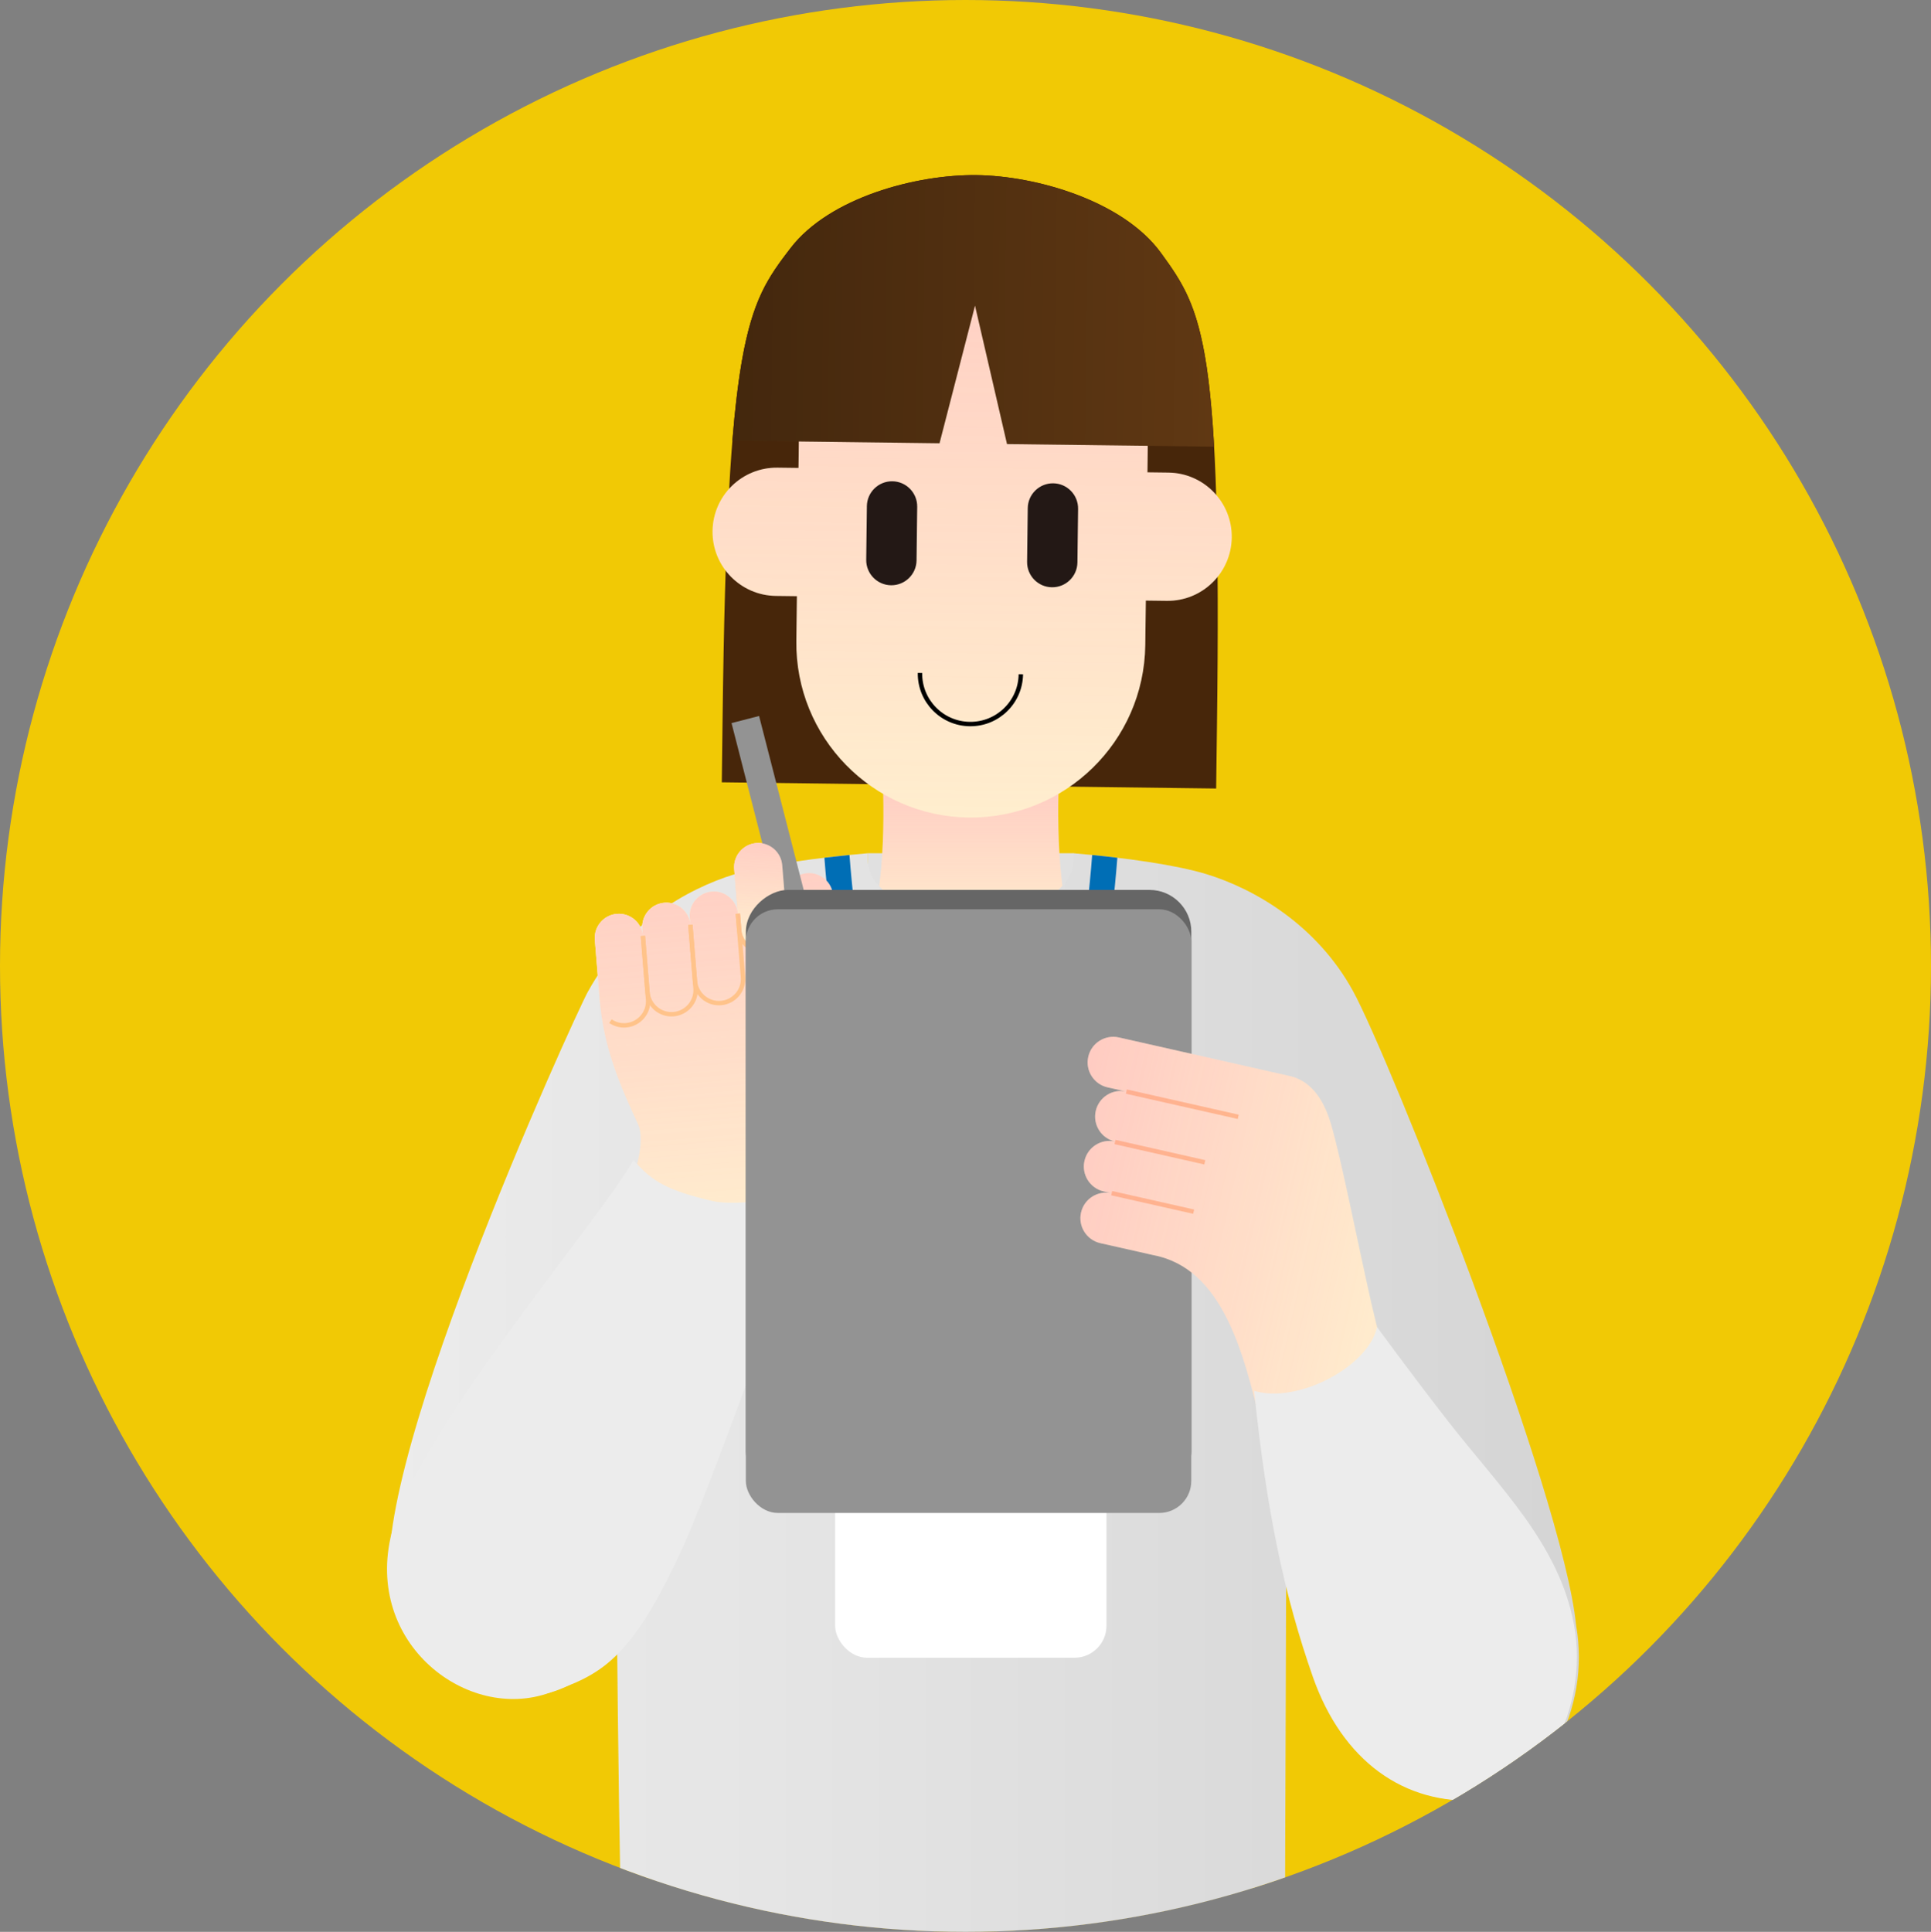 <?xml version="1.0" encoding="UTF-8"?>
<svg xmlns="http://www.w3.org/2000/svg" xmlns:xlink="http://www.w3.org/1999/xlink" viewBox="0 0 438.58 438.72">
  <rect x="0" y="0" width="438.58" height="438.72" fill="#808080" stroke="none"/>
  <defs>
    <style>
      .cls-1 {
        fill: #231815;
      }

      .cls-1, .cls-2, .cls-3, .cls-4, .cls-5, .cls-6, .cls-7, .cls-8, .cls-9, .cls-10, .cls-11, .cls-12, .cls-13, .cls-14, .cls-15, .cls-16, .cls-17, .cls-18, .cls-19, .cls-20, .cls-21 {
        stroke-width: 0px;
      }

      .cls-2 {
        fill: #ffefcf;
      }

      .cls-22 {
        clip-path: url(#clippath);
      }

      .cls-3, .cls-23, .cls-24, .cls-25 {
        fill: none;
      }

      .cls-23 {
        stroke: #ffc289;
      }

      .cls-23, .cls-24, .cls-25 {
        stroke-miterlimit: 10;
      }

      .cls-4 {
        fill: #f1c905;
      }

      .cls-5 {
        fill: #666;
      }

      .cls-24 {
        stroke: #ffc38a;
      }

      .cls-6 {
        fill: #e0e0e0;
      }

      .cls-7 {
        fill: url(#_名称未設定グラデーション_9);
      }

      .cls-7, .cls-8, .cls-9, .cls-10, .cls-11, .cls-12, .cls-15 {
        opacity: .3;
      }

      .cls-7, .cls-8, .cls-9, .cls-10, .cls-11, .cls-12, .cls-15, .cls-20 {
        mix-blend-mode: multiply;
      }

      .cls-8 {
        fill: url(#_名称未設定グラデーション_2);
      }

      .cls-9 {
        fill: url(#_名称未設定グラデーション_7);
      }

      .cls-10 {
        fill: url(#_名称未設定グラデーション_19);
      }

      .cls-11 {
        fill: url(#_名称未設定グラデーション_19-3);
      }

      .cls-12 {
        fill: url(#_名称未設定グラデーション_19-2);
      }

      .cls-13 {
        fill: #006eb5;
      }

      .cls-25 {
        stroke: #000;
      }

      .cls-14 {
        fill: #47260a;
      }

      .cls-15 {
        fill: url(#_名称未設定グラデーション_2-2);
      }

      .cls-16 {
        fill: #939393;
      }

      .cls-26 {
        isolation: isolate;
      }

      .cls-17 {
        fill: #603813;
      }

      .cls-18 {
        fill: #ececec;
      }

      .cls-19 {
        fill: #ffeece;
      }

      .cls-20 {
        fill: url(#_名称未設定グラデーション_7-2);
        opacity: .1;
      }

      .cls-21 {
        fill: #fff;
      }
    </style>
    <clipPath id="clippath">
      <ellipse class="cls-3" cx="219.29" cy="219.36" rx="219.29" ry="219.36"/>
    </clipPath>
    <linearGradient id="_名称未設定グラデーション_7" data-name="名称未設定グラデーション 7" x1="19555.22" y1="611.04" x2="19697.39" y2="611.04" gradientTransform="translate(19841.96) rotate(-180) scale(1 -1)" gradientUnits="userSpaceOnUse">
      <stop offset="0" stop-color="#000"/>
      <stop offset="1" stop-color="#000" stop-opacity="0"/>
    </linearGradient>
    <linearGradient id="_名称未設定グラデーション_19" data-name="名称未設定グラデーション 19" x1="19621.45" y1="213.3" x2="19621.45" y2="176.57" gradientTransform="translate(19841.96) rotate(-180) scale(1 -1)" gradientUnits="userSpaceOnUse">
      <stop offset="0" stop-color="#ff7ba6" stop-opacity="0"/>
      <stop offset="1" stop-color="#ff7ba6"/>
    </linearGradient>
    <linearGradient id="_名称未設定グラデーション_19-2" data-name="名称未設定グラデーション 19" x1="19518.17" y1="414.06" x2="19518.17" y2="274.17" gradientTransform="translate(19741.82 16.99) rotate(-179.28) scale(1 -1)" xlink:href="#_名称未設定グラデーション_19"/>
    <linearGradient id="_名称未設定グラデーション_9" data-name="名称未設定グラデーション 9" x1="19463.47" y1="298.64" x2="19572.88" y2="298.64" gradientTransform="translate(19741.82 16.99) rotate(-179.28) scale(1 -1)" gradientUnits="userSpaceOnUse">
      <stop offset="0" stop-color="#000" stop-opacity="0"/>
      <stop offset="1" stop-color="#000"/>
    </linearGradient>
    <linearGradient id="_名称未設定グラデーション_7-2" data-name="名称未設定グラデーション 7" x1="19483.35" y1="320.16" x2="19753.52" y2="320.16" xlink:href="#_名称未設定グラデーション_7"/>
    <linearGradient id="_名称未設定グラデーション_2" data-name="名称未設定グラデーション 2" x1="18434.47" y1="930.76" x2="18434.47" y2="835.44" gradientTransform="translate(18463.77 -2136.07) rotate(175.35) scale(1 -1)" gradientUnits="userSpaceOnUse">
      <stop offset="0" stop-color="#ff7ba7" stop-opacity="0"/>
      <stop offset="1" stop-color="#ff7ba7"/>
    </linearGradient>
    <linearGradient id="_名称未設定グラデーション_2-2" data-name="名称未設定グラデーション 2" x1="19738.51" y1="695.16" x2="19738.51" y2="670.51" gradientTransform="translate(19921.24 474.03) rotate(-177.23) scale(1 -1)" xlink:href="#_名称未設定グラデーション_2"/>
    <linearGradient id="_名称未設定グラデーション_19-3" data-name="名称未設定グラデーション 19" x1="19661.27" y1="2814.15" x2="19745.54" y2="2814.15" gradientTransform="translate(20120.27 1876.5) rotate(-167.28) scale(1 -1)" xlink:href="#_名称未設定グラデーション_19"/>
  </defs>
  <g class="cls-26">
    <g id="_レイヤー_2" data-name="レイヤー 2">
      <g id="_レイヤー_1-2" data-name="レイヤー 1">
        <ellipse class="cls-4" cx="219.29" cy="219.36" rx="219.29" ry="219.36"/>
        <g class="cls-22">
          <g>
            <g>
              <path class="cls-16" d="M209.36,421.36h-61.07c-10.12,134.88,3.56,338.83,3.72,379.35h53.65s10.37-255.44,10.37-255.44l4.93,255.44h53.83c.16-40.53,19.1-244.47,8.98-379.35h-74.4Z"/>
              <path class="cls-9" d="M209.36,421.36h-61.07c-10.12,134.88,3.56,338.83,3.72,379.35h53.65s10.37-255.44,10.37-255.44l4.93,255.44h53.83c.16-40.53,19.1-244.47,8.98-379.35h-74.4Z"/>
            </g>
            <g>
              <rect class="cls-6" x="197.14" y="193.77" width="46.71" height="19.53"/>
              <g>
                <g>
                  <path class="cls-19" d="M196.52,213.3c5.39-10.4,3.96-36.73,3.96-36.73h20.02s20.02,0,20.02,0c0,0-1.43,26.34,3.96,36.73h-47.98Z"/>
                  <path class="cls-10" d="M196.52,213.3c5.39-10.4,3.96-36.73,3.96-36.73h20.02s20.02,0,20.02,0c0,0-1.43,26.34,3.96,36.73h-47.98Z"/>
                </g>
                <g>
                  <path class="cls-14" d="M163.94,177.66c.07-5.5.13-10.4.17-13.94,1.06-87.48,5.43-94.35,15.45-107.39,8.86-11.52,28.63-16.74,42.26-16.57,13.63.17,33.26,5.88,41.83,17.62,9.69,13.29,13.89,20.27,12.75,107.75-.05,3.54-.11,8.44-.18,13.94l-112.28-1.41Z"/>
                  <g>
                    <g>
                      <g>
                        <path class="cls-19" d="M221.75,45.79c21.88.28,39.4,18.24,39.13,40.12l-.76,60.62c-.28,21.88-18.24,39.4-40.12,39.13-21.88-.28-39.4-18.24-39.13-40.12l.76-60.62c.28-21.89,18.24-39.4,40.12-39.13Z"/>
                        <g>
                          <path class="cls-19" d="M176.59,106.21l18.57.23-.37,29.12-18.57-.23c-8.04-.1-14.48-6.7-14.38-14.74.1-8.04,6.7-14.48,14.74-14.38Z"/>
                          <path class="cls-19" d="M265.01,136.45l-18.57-.23.37-29.12,18.57.23c8.04.1,14.48,6.7,14.38,14.74-.1,8.04-6.7,14.48-14.74,14.38Z"/>
                        </g>
                      </g>
                      <path class="cls-12" d="M176.59,106.21l4.77.06.27-21.36c.28-21.89,18.24-39.4,40.12-39.13s39.4,18.24,39.13,40.12l-.27,21.36,4.77.06c8.04.1,14.48,6.7,14.38,14.74-.1,8.04-6.7,14.48-14.74,14.38l-4.77-.06-.13,10.14c-.28,21.88-18.24,39.4-40.12,39.13-21.88-.28-39.4-18.24-39.13-40.12l.13-10.14-4.77-.06c-8.04-.1-14.48-6.7-14.38-14.74.1-8.04,6.7-14.48,14.74-14.38Z"/>
                    </g>
                    <g>
                      <path class="cls-1" d="M202.68,109.3c-3.16-.04-5.75,2.49-5.79,5.64l-.15,12.18c-.04,3.16,2.49,5.75,5.64,5.79,3.16.04,5.75-2.49,5.79-5.64l.15-12.18c.04-3.16-2.49-5.75-5.64-5.79Z"/>
                      <path class="cls-1" d="M239.22,109.76c-3.16-.04-5.75,2.49-5.79,5.64l-.15,12.18c-.04,3.16,2.49,5.75,5.64,5.79,3.16.04,5.75-2.49,5.79-5.64l.15-12.18c.04-3.16-2.49-5.75-5.64-5.79Z"/>
                    </g>
                    <path class="cls-25" d="M208.95,152.83c-.08,6.33,4.98,11.52,11.31,11.6s11.52-4.98,11.6-11.31"/>
                    <path class="cls-17" d="M221.45,69.4l-8.06,31.26-47.04-.59c2.35-29.03,6.52-35.02,13.21-43.73,8.86-11.53,28.63-16.74,42.26-16.57,13.63.17,33.27,5.88,41.83,17.62,6.47,8.87,10.49,14.97,12.11,44.05l-47.04-.59-7.27-31.45Z"/>
                    <path class="cls-7" d="M221.45,69.4l-8.06,31.26-47.04-.59c2.35-29.03,6.52-35.02,13.21-43.73,8.86-11.53,28.63-16.74,42.26-16.57,13.63.17,33.27,5.88,41.83,17.62,6.47,8.87,10.49,14.97,12.11,44.05l-47.04-.59-7.27-31.45Z"/>
                  </g>
                </g>
              </g>
            </g>
            <path class="cls-18" d="M133.6,225.1c8.22-14.99,22.25-23.22,33.37-26.6,6.66-2.03,18.19-3.7,30.17-4.73v1.71c0,7.01,10.44,12.69,23.32,12.69,12.88,0,23.32-5.68,23.32-12.69v-1.71c11.98,1.02,23.51,2.7,30.17,4.73,11.12,3.39,25.15,11.61,33.37,26.6,8.22,14.99,47.69,114.01,50.65,144,3.45,19.02-7.51,38.78-21.25,39.73-17.33,1.2-31.41-8.94-38.1-28.05-2.48-7.07-4.63-14.33-6.5-22.22l-.3,85.11c0,1.6-33.34,2.89-74.48,2.89-32.85,0-66.18-.83-76.07-1.97-.5-18.87-.91-50.01-1.13-73.34-3.9,7.5-9.47,11.57-15.34,13.17-11.57,3.16-28.29-4.75-35.3-22.1-8.95-22.14,40.85-131.33,44.09-137.23Z"/>
            <path class="cls-20" d="M133.6,225.1c8.22-14.99,22.25-23.22,33.37-26.6,6.66-2.03,18.19-3.7,30.17-4.73v1.71c0,7.01,10.44,12.69,23.32,12.69,12.88,0,23.32-5.68,23.32-12.69v-1.71c11.98,1.02,23.51,2.7,30.17,4.73,11.12,3.39,25.15,11.61,33.37,26.6,8.22,14.99,47.69,114.01,50.65,144,3.45,19.02-7.51,38.78-21.25,39.73-17.33,1.2-31.41-8.94-38.1-28.05-2.48-7.07-4.63-14.33-6.5-22.22l-.3,85.11c0,1.6-33.34,2.89-74.48,2.89-32.85,0-66.18-.83-76.07-1.97-.5-18.87-.91-50.01-1.13-73.34-3.9,7.5-9.47,11.57-15.34,13.17-11.57,3.16-28.29-4.75-35.3-22.1-8.95-22.14,40.85-131.33,44.09-137.23Z"/>
            <path class="cls-13" d="M192.94,194.16c2.22,30.2,14.03,99.97,27.56,140.4,13.52-40.43,25.33-110.18,27.56-140.39,1.94.19,3.85.4,5.72.63-2.5,32.93-15.86,110.47-30.58,149.39l-2.69,7.13-2.69-7.13c-14.72-38.92-28.08-116.47-30.58-149.4,1.87-.22,3.78-.43,5.72-.63Z"/>
            <rect class="cls-21" x="189.68" y="333.81" width="61.63" height="42.66" rx="7.26" ry="7.26"/>
            <g>
              <g>
                <path class="cls-2" d="M140.12,207.54c3.01-.25,5.65,2,5.9,5.01l-.13-1.64c-.25-3.01,2-5.65,5.01-5.9,3.01-.25,5.65,2,5.9,5.01l-.13-1.64c-.25-3.01,2-5.65,5.01-5.9,3.01-.25,5.65,2,5.9,5.01l-.82-10.13c-.25-3.01,2-5.65,5.01-5.9,3.01-.25,5.65,2,5.9,5.01l.63,7.73c-.25-3.01,2-5.65,5.01-5.9,3.01-.25,5.65,2,5.9,5.01l2.77,34.05c.55,6.74-1.08,13.68-3,17.14-1.92,3.45-11.09,22.66-10.32,32.04l-43.57-.48s13.52-22.78,9.79-30.83c-3.73-8.04-7.75-16.96-8.66-28.07l-.91-11.12-.21-2.61c-.25-3.01,2-5.65,5.01-5.9Z"/>
                <g>
                  <path class="cls-2" d="M161.67,202.49c3.01-.25,5.65,2,5.9,5.01l1.17,14.39c.25,3.01-2,5.65-5.01,5.9-3.01.25-5.65-2-5.9-5.01l-1.17-14.39c-.25-3.01,2-5.65,5.01-5.9Z"/>
                  <path class="cls-2" d="M150.9,205.01c3.01-.25,5.65,2,5.9,5.01l1.17,14.39c.25,3.01-2,5.65-5.01,5.9-3.01.25-5.65-2-5.9-5.01l-1.17-14.39c-.25-3.01,2-5.65,5.01-5.9Z"/>
                  <path class="cls-2" d="M140.12,207.54c3.01-.25,5.65,2,5.9,5.01l1.17,14.39c.25,3.01-2,5.65-5.01,5.9-3.01.25-5.65-2-5.9-5.01l-1.17-14.39c-.25-3.01,2-5.65,5.01-5.9Z"/>
                </g>
                <g>
                  <g>
                    <path class="cls-8" d="M140.12,207.54c3.01-.25,5.65,2,5.9,5.01l-.13-1.64c-.25-3.01,2-5.65,5.01-5.9,3.01-.25,5.65,2,5.9,5.01l-.13-1.64c-.25-3.01,2-5.65,5.01-5.9,3.01-.25,5.65,2,5.9,5.01l-.82-10.13c-.25-3.01,2-5.65,5.01-5.9,3.01-.25,5.65,2,5.9,5.01l.63,7.73c-.25-3.01,2-5.65,5.01-5.9,3.01-.25,5.65,2,5.9,5.01l2.77,34.05c.55,6.74-1.08,13.68-3,17.14-1.92,3.45-11.09,22.66-10.32,32.04l-43.57-.48s13.52-22.78,9.79-30.83c-3.73-8.04-7.75-16.96-8.66-28.07l-.91-11.12-.21-2.61c-.25-3.01,2-5.65,5.01-5.9Z"/>
                    <path class="cls-16" d="M172.41,162.61l18.76,73.13-.17,8.6c-.02.83-1.38,1.18-1.8.46l-4.29-7.46-18.76-73.13,6.26-1.61Z"/>
                  </g>
                  <g>
                    <path class="cls-2" d="M178.29,204.21l-.63-7.73c-.25-3.01-2.89-5.26-5.9-5.01-3.01.25-5.26,2.89-5.01,5.9l.82,10.13.3,3.65c.25,3.01,2.89,5.26,5.9,5.01,3.01-.25,5.26-2.89,5.01-5.9l-.3-3.65-.2-2.4Z"/>
                    <g>
                      <g>
                        <path class="cls-24" d="M167.58,207.5l1.17,14.39c.25,3.01-2,5.65-5.01,5.9-3.01.25-5.65-2-5.9-5.01l-1.04-12.75"/>
                        <path class="cls-24" d="M156.8,210.03l1.17,14.39c.25,3.01-2,5.65-5.01,5.9-3.01.25-5.65-2-5.9-5.01l-1.04-12.75"/>
                        <path class="cls-24" d="M146.02,212.55l1.17,14.39c.25,3.01-2,5.65-5.01,5.9-1.3.11-2.53-.25-3.53-.94"/>
                      </g>
                      <path class="cls-24" d="M167.58,207.5l.3,3.65c.25,3.01,2.89,5.26,5.9,5.01,3.01-.25,5.26-2.89,5.01-5.9l-.3-3.65-.2-2.4"/>
                    </g>
                  </g>
                </g>
                <path class="cls-15" d="M178.29,204.21l-.63-7.73c-.25-3.01-2.89-5.26-5.9-5.01-3.01.25-5.26,2.89-5.01,5.9l.82,10.13.3,3.65c.25,3.01,2.89,5.26,5.9,5.01,3.01-.25,5.26-2.89,5.01-5.9l-.3-3.65-.2-2.4Z"/>
              </g>
              <path class="cls-18" d="M88.94,348.19c5.8-23.17,47.24-70.92,54.93-84.78,4.39,5.18,8.13,6.99,17.84,9.32,5.81,1.4,19.36-.94,22.75-2.87-6.68,23.14-23.59,68.64-28.92,80.53-12.21,27.27-19.47,29.94-30.74,34.03-18.53,6.73-42.15-11.11-35.86-36.24Z"/>
            </g>
            <g>
              <g>
                <rect class="cls-5" x="151.45" y="220.05" width="137.09" height="101.17" rx="9.5" ry="9.5" transform="translate(490.63 50.65) rotate(90)"/>
                <rect class="cls-16" x="169.4" y="206.5" width="101.17" height="137.09" rx="7.26" ry="7.26"/>
              </g>
              <g>
                <g>
                  <g>
                    <path class="cls-19" d="M254.13,235.6l38.74,8.75c2.8.63,7.02,2.68,9.42,10.88,2.4,8.19,5.94,26.41,9.24,40.99,1.14,5.06,4.26,16.9,4.83,20.01l-29.93,7.49c-3.92-16.19-8.6-35.61-24.41-38.67l-12.1-2.73c-3.13-.71-5.1-3.82-4.39-6.95.71-3.13,3.82-5.09,6.95-4.39l-1.78-.4c-3.13-.71-5.1-3.82-4.39-6.95.71-3.13,3.82-5.09,6.95-4.39-3.13-.71-5.1-3.82-4.39-6.95.71-3.13,3.82-5.09,6.95-4.39l-4.26-.96c-3.13-.71-5.1-3.82-4.39-6.95.71-3.13,3.82-5.09,6.95-4.39Z"/>
                    <g>
                      <line class="cls-23" x1="255.83" y1="247.9" x2="281.23" y2="253.63"/>
                      <line class="cls-23" x1="273.64" y1="263.96" x2="253.24" y2="259.35"/>
                      <line class="cls-23" x1="271.11" y1="275.17" x2="252.49" y2="270.97"/>
                    </g>
                  </g>
                  <path class="cls-11" d="M254.13,235.6l38.74,8.75c2.8.63,7.02,2.68,9.42,10.88,2.4,8.19,5.94,26.41,9.24,40.99,1.14,5.06,4.26,16.9,4.83,20.01l-29.93,7.49c-3.92-16.19-8.6-35.61-24.41-38.67l-12.1-2.73c-3.13-.71-5.1-3.82-4.39-6.95.71-3.13,3.82-5.09,6.95-4.39l-1.78-.4c-3.13-.71-5.1-3.82-4.39-6.95.71-3.13,3.82-5.09,6.95-4.39-3.13-.71-5.1-3.82-4.39-6.95.71-3.13,3.82-5.09,6.95-4.39l-4.26-.96c-3.13-.71-5.1-3.82-4.39-6.95.71-3.13,3.82-5.09,6.95-4.39Z"/>
                </g>
                <path class="cls-18" d="M312.77,301.35c-1.87,8.96-18.01,17.53-27.92,14.51,2.83,27.79,7.03,46.95,13.32,64.92,6.69,19.11,20.77,29.25,38.1,28.05,13.74-.95,24.7-20.72,21.25-39.73-3.33-18.39-16.94-31.34-28.7-46.44-8.38-10.77-16.06-21.3-16.06-21.3Z"/>
              </g>
            </g>
          </g>
        </g>
      </g>
    </g>
  </g>
</svg>